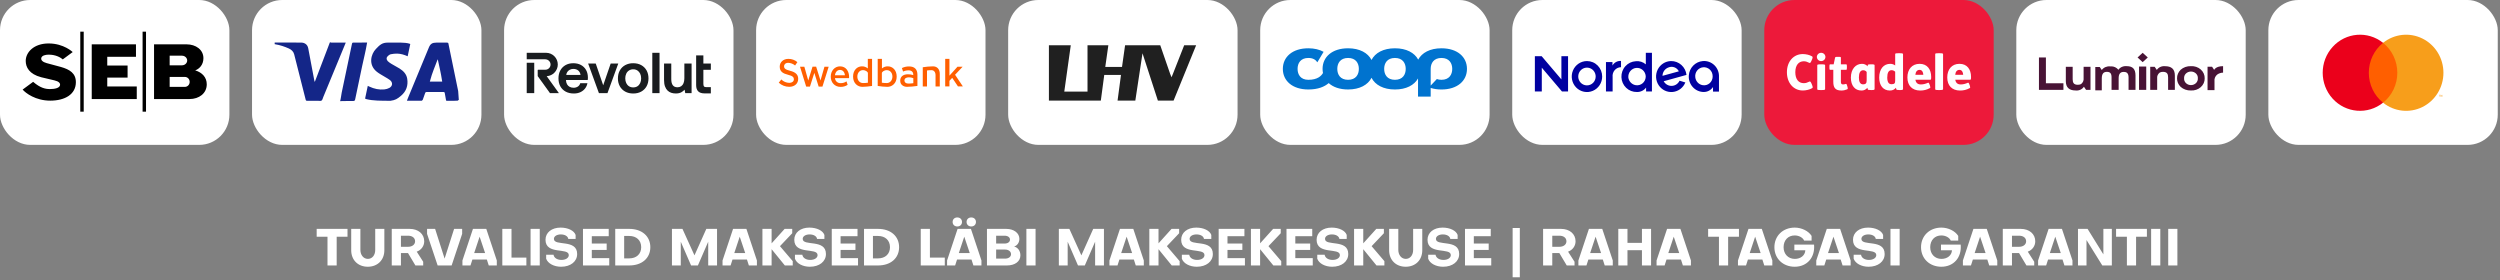 <svg xmlns="http://www.w3.org/2000/svg" fill="none" viewBox="0 0 705 79" height="79" width="705">
<rect x="0" y="0" width="705" height="79" fill="#808080" stroke="none"/>
<rect fill="white" rx="8.512" height="40.858" width="64.691"></rect>
<path fill="black" d="M6.383 25.262L9.344 23.075C11.417 24.86 12.866 25.117 14.075 25.117C15.456 25.117 16.753 24.827 16.925 24.049C17.055 23.434 16.536 22.938 15.353 22.665C14.108 22.393 12.867 22.1 11.632 21.785C8.223 20.896 7.254 18.938 7.254 17.177C7.254 14.75 9.543 12.253 13.712 12.253C17.995 12.253 20.499 14.681 20.499 14.681L17.702 16.75C16.381 15.622 14.679 15.408 13.739 15.408C12.788 15.408 11.797 15.673 11.641 16.348C11.494 17.007 12.107 17.511 13.168 17.802C14.37 18.117 15.474 18.4 17.158 18.879C19.67 19.587 21.396 20.665 21.396 23.17C21.396 26.605 18.314 28.383 14.17 28.383C10.036 28.383 7.228 26.255 6.383 25.264M22.64 8.938H23.608V31.494H22.64V8.938ZM25.869 27.93V12.494H38.344V16.025H30.247V18.485H35.979V21.887H30.247V24.375H38.568V27.93H25.869ZM40.209 8.938H41.176V31.494H40.209V8.938ZM43.44 27.93V12.502H52.599C55.233 12.502 57.364 14.024 57.364 16.409C57.364 18.297 56.189 19.4 55.129 19.817C55.129 19.817 55.061 19.835 54.947 19.845C55.008 19.848 55.069 19.857 55.129 19.87C56.977 20.452 58.306 21.776 58.306 23.776C58.306 26.332 56.13 27.93 53.454 27.93H43.44ZM47.843 24.502H52.117C52.877 24.502 53.489 23.896 53.489 23.092C53.489 22.297 52.877 21.691 52.117 21.691H47.843V24.502M47.843 18.416H51.331C52.143 18.416 52.789 17.784 52.789 17.066C52.789 16.34 52.143 15.707 51.331 15.707H47.843V18.415"></path>
<rect fill="white" rx="8.512" height="40.858" width="64.691" x="71.074"></rect>
<path fill="#142688" d="M129.123 28.383L128.136 28.419L125.999 28.424C125.798 28.424 125.8 28.35 125.762 28.157L125.425 26.258C125.379 26.016 125.297 25.947 125.058 25.947C123.481 25.958 121.904 25.961 120.327 25.947C120.055 25.941 119.957 26.046 119.878 26.285C119.669 26.919 119.443 27.546 119.204 28.168L118.932 28.416C117.573 28.427 116.208 28.422 114.843 28.416L114.753 28.38L115.134 27.425L120.952 13.366C121.371 12.359 121.926 12.023 123.002 12.023H126.053C126.298 12.023 126.401 12.042 126.456 12.306C127.367 16.766 128.288 21.226 129.207 25.685L129.384 28.163L129.12 28.328V28.391L129.123 28.383ZM123.454 16.739L123.38 16.84C122.66 18.85 121.939 20.254 121.213 23.007H124.702C124.283 20.254 123.867 18.748 123.454 16.739ZM77.461 11.995H78.103L84.881 12.006C85.933 12.006 86.719 12.565 86.921 13.617C87.492 16.617 88.063 19.623 88.623 22.627L88.731 23.1L88.886 22.803C90.26 19.288 91.633 15.53 92.998 12.012C93.085 11.792 93.188 12.012 93.422 12.012H97.5L97.378 12.329L91.151 27.398C91.01 27.739 90.928 28.196 90.667 28.369C90.423 28.535 89.977 28.416 89.621 28.419L86.63 28.427C86.358 28.435 86.26 28.345 86.195 28.088C85.121 23.833 84.019 19.582 82.959 15.326C82.76 14.542 82.198 14.005 81.458 13.675C80.224 13.132 79.092 12.73 77.461 12.455V11.995ZM102.952 27.813L103.713 24.212L104.176 24.427C105.516 25.06 106.927 25.363 108.404 25.215C108.885 25.165 109.388 25.014 109.818 24.782C110.72 24.287 110.813 23.274 110.016 22.619C109.559 22.241 109.01 21.977 108.507 21.661C107.754 21.193 106.946 20.785 106.259 20.235C103.806 18.272 104.6 15.28 105.992 13.821C107.093 12.664 107.77 12.017 109.317 12.017C111.765 12.017 114.217 11.888 115.501 12.326L115.696 12.414L114.962 15.869C114 15.442 113.026 15.136 111.998 15.12C111.411 15.112 110.81 15.169 110.231 15.291C109.927 15.354 109.619 15.571 109.38 15.792C108.918 16.213 108.91 16.816 109.353 17.245C109.652 17.537 110.005 17.782 110.37 17.999L112.659 19.31C113.736 19.99 114.622 20.865 114.834 22.2C115.147 24.127 114.571 25.757 113.078 27.018C112.004 27.918 111.487 28.229 110.128 28.422C107.373 28.416 105.228 28.422 103.374 27.973L102.952 27.808V27.813ZM103.529 11.995C103.061 14.748 102.604 16.367 102.15 18.528C101.484 21.685 100.812 24.846 100.16 28.006C100.092 28.336 99.975 28.485 99.638 28.474C98.512 28.452 97.381 28.512 96.258 28.512H95.869C96.038 28.512 96.195 26.894 96.358 26.126C97.324 21.556 98.289 16.959 99.249 12.389C99.311 12.086 99.412 11.998 99.727 12.004C100.85 12.031 101.979 11.995 103.104 11.995H103.529Z"></path>
<rect fill="white" rx="8.512" height="40.858" width="64.691" x="142.152"></rect>
<path fill="#191C1F" d="M183.95 14.891H185.989V26.264H183.95V14.891ZM200.459 19.682V17.917H198.351V15.616H196.313V24.004C196.313 24.776 196.506 25.364 196.889 25.752C197.271 26.139 197.868 26.336 198.66 26.336H200.459V24.571H199.142C198.855 24.571 198.651 24.508 198.53 24.385C198.422 24.27 198.351 23.984 198.351 23.652V19.682H200.459ZM172.213 17.917L170.103 24.05L167.996 17.917H165.855L168.896 26.264H171.31L174.353 17.917H172.213ZM192.989 22.099C192.989 22.628 192.909 23.085 192.753 23.465C192.62 23.811 192.387 24.109 192.083 24.322C191.773 24.521 191.409 24.623 191.04 24.612C190.456 24.612 190.017 24.421 189.733 24.043C189.444 23.662 189.299 23.083 189.299 22.325V17.917H187.261V22.548C187.261 23.271 187.352 23.883 187.529 24.367C187.707 24.854 187.953 25.25 188.258 25.544C188.561 25.836 188.916 26.048 189.312 26.173C189.707 26.297 190.131 26.36 190.573 26.36C191.211 26.36 191.738 26.245 192.141 26.016C192.484 25.827 192.794 25.582 193.056 25.291L193.24 26.264H195.028V17.917H192.989V22.099Z"></path>
<path fill="#191C1F" d="M178.564 17.829C179.425 17.829 180.188 18.009 180.831 18.365C181.475 18.722 181.981 19.226 182.338 19.864C182.693 20.5 182.874 21.255 182.874 22.107C182.874 22.948 182.693 23.695 182.338 24.333C181.987 24.964 181.465 25.483 180.831 25.83C180.188 26.187 179.425 26.368 178.564 26.368C177.712 26.368 176.954 26.187 176.304 25.83C175.668 25.485 175.143 24.966 174.791 24.333C174.423 23.649 174.239 22.883 174.255 22.107C174.255 21.255 174.435 20.5 174.791 19.864C175.148 19.226 175.657 18.722 176.304 18.365C177 17.997 177.778 17.813 178.564 17.829ZM178.564 24.651C179.025 24.651 179.425 24.543 179.755 24.329C180.084 24.116 180.344 23.812 180.526 23.431C180.711 23.046 180.803 22.602 180.803 22.107C180.803 21.601 180.711 21.153 180.526 20.775C180.355 20.411 180.088 20.1 179.755 19.875C179.4 19.648 178.985 19.533 178.564 19.544C178.153 19.535 177.748 19.646 177.399 19.865C177.05 20.083 176.773 20.399 176.602 20.773C176.409 21.191 176.315 21.647 176.325 22.107C176.325 22.602 176.418 23.048 176.602 23.431C176.786 23.812 177.048 24.116 177.383 24.329C177.716 24.543 178.114 24.651 178.564 24.651Z" clip-rule="evenodd" fill-rule="evenodd"></path>
<path fill="#191C1F" d="M150.655 17.695H148.535V26.26H150.655V17.695Z"></path>
<path fill="#191C1F" d="M153.998 14.891C155.817 14.891 157.297 16.369 157.297 18.188C157.297 19.936 155.902 21.393 154.165 21.48L157.611 26.264H155.095L151.654 21.493C151.639 21.471 151.632 21.445 151.632 21.419V19.791C151.632 19.757 151.646 19.724 151.67 19.699C151.694 19.675 151.728 19.661 151.762 19.661H153.789C153.985 19.662 154.178 19.623 154.359 19.547C154.539 19.471 154.702 19.36 154.838 19.22C154.976 19.081 155.084 18.916 155.156 18.734C155.228 18.552 155.263 18.358 155.259 18.162C155.244 17.368 154.561 16.721 153.737 16.721H148.535V14.891H153.998Z"></path>
<path fill="#191C1F" d="M163.808 18.315C163.198 17.992 162.473 17.828 161.654 17.828C160.834 17.828 160.101 18.009 159.475 18.364C158.854 18.714 158.346 19.234 158.009 19.863C157.663 20.499 157.488 21.258 157.488 22.121C157.488 22.961 157.667 23.711 158.016 24.347C158.37 24.987 158.876 25.487 159.523 25.839C160.172 26.188 160.948 26.367 161.829 26.367C162.532 26.367 163.161 26.237 163.702 25.976C164.242 25.716 164.684 25.363 165.013 24.925C165.326 24.512 165.541 24.033 165.642 23.525L165.653 23.469H163.626L163.617 23.503C163.516 23.87 163.287 24.188 162.971 24.401C162.603 24.639 162.172 24.759 161.734 24.747C161.325 24.747 160.957 24.66 160.637 24.486C160.325 24.32 160.069 24.066 159.901 23.756C159.719 23.409 159.619 23.026 159.609 22.636V22.569H165.731L165.739 22.532C165.76 22.413 165.774 22.292 165.78 22.171C165.785 22.054 165.787 21.935 165.787 21.816C165.776 21.007 165.595 20.294 165.25 19.701C164.91 19.112 164.41 18.632 163.808 18.315ZM163.064 19.887C163.414 20.181 163.63 20.598 163.71 21.126H159.677C159.724 20.784 159.837 20.486 160.018 20.24C160.204 19.987 160.449 19.783 160.732 19.645C161.023 19.502 161.344 19.429 161.669 19.431C162.235 19.431 162.705 19.584 163.064 19.887Z" clip-rule="evenodd" fill-rule="evenodd"></path>
<rect fill="white" rx="8.512" height="40.858" width="64.691" x="213.223"></rect>
<path fill="#FF5F00" d="M219.884 18.792C219.884 20.206 220.828 20.734 222.247 21.09C223.597 21.411 223.874 21.833 223.874 22.365C223.874 22.955 223.346 23.366 222.588 23.366C221.742 23.355 220.933 23.012 220.336 22.412C220.311 22.442 219.628 23.283 219.605 23.312C220.405 24.064 221.461 24.481 222.558 24.48C224.072 24.48 225.089 23.58 225.089 22.238C225.089 21.063 224.386 20.362 222.807 19.964C221.377 19.611 221.097 19.225 221.097 18.676C221.097 18.198 221.504 17.715 222.281 17.715C222.992 17.742 223.673 18.007 224.215 18.469L224.866 17.517C224.15 16.912 223.24 16.587 222.303 16.602C220.901 16.602 219.884 17.524 219.884 18.792Z"></path>
<path fill="#FF5F00" d="M229.134 18.805L227.924 22.707C227.924 22.707 226.837 18.855 226.829 18.826H225.605L227.338 24.416H228.411C228.419 24.388 229.641 20.549 229.641 20.549C229.641 20.549 230.851 24.387 230.86 24.416H231.932C231.941 24.387 233.668 18.877 233.685 18.826H232.492L231.377 22.707L230.155 18.805H229.134Z"></path>
<path fill="#FF5F00" d="M234.273 21.601V21.622C234.273 23.29 235.428 24.501 237.019 24.501C237.735 24.524 238.44 24.321 239.036 23.922C239.026 23.893 238.722 22.99 238.708 22.947C238.221 23.292 237.634 23.468 237.038 23.448C236.647 23.466 236.264 23.331 235.97 23.072C235.677 22.812 235.496 22.449 235.467 22.058L235.463 22.035H239.429V22.028L239.447 21.696C239.447 20.21 238.655 18.711 236.885 18.711C235.396 18.711 234.273 19.953 234.273 21.601ZM235.458 21.207C235.575 20.302 236.132 19.718 236.876 19.718C237.641 19.718 238.173 20.289 238.264 21.207L238.266 21.23H235.454L235.458 21.207Z"></path>
<path fill="#FF5F00" d="M244.725 16.602V19.3L244.693 19.274C244.233 18.89 243.646 18.689 243.047 18.71C241.814 18.71 240.566 19.699 240.566 21.589V21.61C240.566 23.5 241.882 24.49 243.181 24.49C244.099 24.469 245.014 24.385 245.921 24.238V16.602H244.725ZM241.771 21.61V21.589C241.771 20.541 242.432 19.78 243.343 19.78C244.187 19.78 244.746 20.344 244.746 20.573V23.323L244.73 23.326C244.271 23.397 243.807 23.428 243.343 23.419C242.447 23.419 241.771 22.642 241.771 21.61Z"></path>
<path fill="#FF5F00" d="M247.512 16.602V24.238C248.418 24.385 249.334 24.469 250.252 24.49C251.551 24.49 252.866 23.5 252.866 21.61V21.589C252.866 19.699 251.618 18.71 250.386 18.71C249.786 18.689 249.2 18.89 248.739 19.274L248.707 19.3V16.602H247.512ZM248.701 23.326L248.685 23.323V20.573C248.685 20.344 249.244 19.78 250.088 19.78C250.999 19.78 251.66 20.541 251.66 21.589V21.61C251.66 22.642 250.985 23.419 250.088 23.419C249.625 23.427 249.162 23.396 248.704 23.326H248.701Z"></path>
<path fill="#FF5F00" d="M254.338 19.191C254.349 19.223 254.65 20.142 254.663 20.18C255.141 19.956 255.663 19.84 256.191 19.838C257.059 19.838 257.538 20.27 257.538 21.054V21.188L257.512 21.178C257.034 21.016 256.532 20.938 256.028 20.947C254.672 20.947 253.863 21.624 253.863 22.758V22.779C253.863 23.95 254.848 24.483 255.762 24.483C256.75 24.466 257.736 24.382 258.712 24.231V21.074C258.712 19.544 257.901 18.735 256.366 18.735C255.663 18.725 254.969 18.882 254.338 19.191ZM255.049 22.715V22.694C255.049 22.138 255.518 21.806 256.302 21.806C256.727 21.805 257.148 21.881 257.545 22.031L257.557 22.036V23.457L257.541 23.46C257.067 23.535 256.588 23.569 256.109 23.562C255.475 23.56 255.049 23.221 255.049 22.715Z"></path>
<path fill="#FF5F00" d="M260.219 18.963V24.375H261.414V19.875L261.43 19.872C261.833 19.811 262.241 19.782 262.649 19.784C263.383 19.784 263.822 20.321 263.822 21.221V24.375H265.017V20.839C265.017 19.526 264.289 18.711 263.118 18.711C262.147 18.725 261.178 18.809 260.219 18.963Z"></path>
<path fill="#FF5F00" d="M266.547 16.602V24.373H267.741V22.788L268.519 21.949C268.519 21.949 270.138 24.356 270.15 24.373H271.53C271.49 24.312 269.328 21.079 269.328 21.079L271.449 18.826H270.003C269.991 18.839 267.739 21.334 267.739 21.334V16.602H266.547Z"></path>
<rect fill="white" rx="8.512" height="40.858" width="64.691" x="284.301"></rect>
<path fill="#202020" d="M333.937 12.773L330.758 20.85L330.373 21.789L329.988 20.85L327.195 12.773H317.273L316.406 18.878H311.686L312.554 12.773H306.678V25.827H300.128L301.958 12.773H295.793V28.363H310.434L311.398 21.132H316.118L315.154 28.363H320.163L322.186 15.028L326.52 28.363H330.951L337.308 12.773H333.937Z" clip-rule="evenodd" fill-rule="evenodd"></path>
<rect fill="white" rx="8.512" height="40.858" width="64.691" x="355.375"></rect>
<path fill="#0073CF" d="M406.49 13.617C411.008 13.617 413.685 16.082 413.685 19.428C413.685 22.774 411.008 25.236 406.49 25.236C405.358 25.236 404.342 25.083 403.453 24.798V27.236H399.883V22.123C398.819 24.013 396.554 25.236 393.376 25.236C390.092 25.236 387.785 23.932 386.766 21.941C385.747 23.932 383.44 25.232 380.156 25.232C377.793 25.232 375.93 24.558 374.697 23.433C373.506 24.457 371.708 25.232 368.953 25.232C364.436 25.232 361.762 22.768 361.762 19.428C361.762 16.082 364.436 13.617 368.953 13.617C370.673 13.617 372.114 13.984 373.253 14.613L371.491 17.567C371.027 16.844 370.219 16.344 368.953 16.344C366.756 16.344 365.916 17.829 365.916 19.425C365.916 21.014 366.759 22.505 368.953 22.505C371.517 22.505 372.588 21.435 373.081 20.592C373.003 20.208 372.964 19.817 372.964 19.425C372.964 16.082 375.641 13.617 380.156 13.617C383.44 13.617 385.747 14.918 386.766 16.909C387.785 14.918 390.092 13.617 393.376 13.617C396.605 13.617 398.893 14.875 399.932 16.814C400.977 14.875 403.261 13.617 406.49 13.617C401.973 13.617 406.49 13.617 406.49 13.617V13.617ZM380.156 22.505C382.356 22.505 383.196 21.02 383.196 19.425C383.196 17.836 382.353 16.344 380.156 16.344C377.962 16.344 377.118 17.836 377.118 19.425C377.118 21.02 377.962 22.505 380.156 22.505C380.156 22.505 377.959 22.505 380.156 22.505ZM393.376 22.505C395.57 22.505 396.414 21.02 396.414 19.425C396.414 17.836 395.57 16.344 393.376 16.344C391.179 16.344 390.336 17.836 390.336 19.425C390.336 21.02 391.179 22.505 393.376 22.505C393.376 22.505 391.179 22.505 393.376 22.505ZM406.49 22.505C408.687 22.505 409.531 21.02 409.531 19.425C409.531 17.836 408.687 16.344 406.49 16.344C404.297 16.344 403.453 17.836 403.453 19.425V24.133L405.192 22.288C405.559 22.427 405.991 22.505 406.49 22.505C404.297 22.505 406.49 22.505 406.49 22.505V22.505Z"></path>
<rect fill="white" rx="8.512" height="40.858" width="64.691" x="426.449"></rect>
<path fill="#0000A0" d="M480.17 17.222C479.148 17.312 478.192 17.77 477.473 18.513C476.753 19.257 476.318 20.237 476.246 21.278C476.199 21.872 476.274 22.47 476.466 23.033C476.657 23.596 476.961 24.113 477.358 24.551C477.756 24.989 478.238 25.339 478.774 25.578C479.311 25.817 479.89 25.94 480.475 25.941C480.988 25.942 481.492 25.814 481.945 25.57C482.397 25.327 482.784 24.973 483.071 24.542V25.832H484.751V21.667C484.778 21.057 484.676 20.449 484.452 19.882C484.228 19.316 483.888 18.805 483.454 18.384C483.019 17.963 482.502 17.642 481.935 17.441C481.369 17.241 480.767 17.166 480.17 17.222ZM482.964 21.698C482.951 22.041 482.867 22.377 482.717 22.684C482.568 22.992 482.357 23.265 482.098 23.484C481.839 23.704 481.538 23.866 481.214 23.96C480.89 24.053 480.55 24.077 480.216 24.029C479.674 23.956 479.171 23.703 478.785 23.309C478.399 22.916 478.15 22.404 478.078 21.853C478.025 21.514 478.041 21.166 478.126 20.833C478.211 20.5 478.362 20.189 478.571 19.918C478.779 19.647 479.04 19.423 479.338 19.259C479.635 19.096 479.963 18.997 480.299 18.968C480.636 18.939 480.975 18.981 481.295 19.091C481.616 19.202 481.91 19.378 482.16 19.61C482.41 19.841 482.611 20.122 482.749 20.436C482.887 20.75 482.961 21.09 482.964 21.434V21.698ZM471.191 17.222C470.419 17.242 469.666 17.474 469.012 17.894C468.359 18.313 467.829 18.904 467.478 19.605C467.127 20.306 466.969 21.09 467.019 21.875C467.07 22.659 467.328 23.416 467.766 24.063C468.204 24.711 468.806 25.227 469.508 25.555C470.21 25.884 470.986 26.014 471.755 25.93C472.523 25.847 473.255 25.555 473.873 25.083C474.492 24.612 474.974 23.979 475.268 23.252L473.634 22.755C473.436 23.18 473.127 23.541 472.741 23.799C472.354 24.058 471.906 24.203 471.444 24.219C470.982 24.235 470.524 24.121 470.122 23.89C469.719 23.66 469.386 23.32 469.16 22.91L475.589 21.123C475.468 20.039 474.955 19.04 474.151 18.319C473.347 17.598 472.308 17.207 471.237 17.222H471.191ZM468.824 21.387C468.833 20.866 468.999 20.36 469.299 19.937C469.6 19.515 470.02 19.196 470.504 19.025C471.037 18.795 471.636 18.78 472.18 18.982C472.724 19.184 473.173 19.588 473.436 20.113L468.824 21.387ZM457.127 18.947V17.191C456.646 17.151 456.164 17.252 455.737 17.48C455.31 17.709 454.956 18.055 454.714 18.481V17.502H452.882V25.785H454.76V21.698C454.719 21.355 454.75 21.008 454.85 20.678C454.95 20.349 455.117 20.044 455.34 19.785C455.564 19.525 455.838 19.316 456.146 19.172C456.454 19.028 456.788 18.951 457.127 18.947ZM440.33 22.413L434.741 15.839H432.832V25.785H434.787V19.087L440.467 25.785H442.193V15.839H440.314V22.491L440.33 22.413ZM465.877 14.891H464.121V18.154C463.735 17.817 463.285 17.564 462.799 17.411C462.313 17.259 461.801 17.21 461.296 17.268C460.175 17.323 459.121 17.825 458.362 18.666C457.603 19.506 457.2 20.617 457.24 21.758C457.28 22.899 457.76 23.978 458.577 24.761C459.393 25.544 460.48 25.968 461.601 25.941C462.1 25.959 462.596 25.856 463.047 25.64C463.499 25.423 463.893 25.1 464.197 24.697V25.785H465.846V14.906L465.877 14.891ZM464.09 21.698C464.075 22.041 463.988 22.378 463.838 22.685C463.687 22.993 463.474 23.265 463.214 23.485C462.954 23.704 462.652 23.866 462.327 23.96C462.002 24.053 461.661 24.077 461.326 24.029C460.786 23.953 460.284 23.699 459.899 23.307C459.513 22.914 459.263 22.404 459.189 21.853C459.162 21.526 459.198 21.196 459.296 20.883C459.394 20.57 459.552 20.279 459.761 20.028C459.969 19.777 460.224 19.57 460.511 19.419C460.798 19.268 461.111 19.177 461.433 19.149C461.755 19.122 462.079 19.159 462.387 19.259C462.695 19.358 462.98 19.519 463.227 19.731C463.473 19.943 463.677 20.203 463.825 20.495C463.973 20.787 464.063 21.106 464.09 21.434V21.698ZM447.537 17.222C446.688 17.219 445.857 17.472 445.149 17.95C444.442 18.428 443.889 19.109 443.562 19.907C443.235 20.705 443.148 21.583 443.312 22.431C443.476 23.28 443.883 24.059 444.483 24.672C445.082 25.284 445.847 25.701 446.679 25.871C447.512 26.041 448.376 25.955 449.161 25.625C449.946 25.295 450.617 24.735 451.089 24.017C451.561 23.298 451.813 22.453 451.813 21.589C451.815 21.016 451.706 20.449 451.492 19.919C451.278 19.389 450.963 18.908 450.566 18.502C450.169 18.096 449.697 17.774 449.177 17.555C448.657 17.335 448.1 17.222 447.537 17.222ZM447.537 24.076C447.05 24.079 446.572 23.934 446.166 23.66C445.759 23.387 445.442 22.996 445.254 22.538C445.066 22.08 445.016 21.576 445.11 21.089C445.204 20.602 445.439 20.155 445.784 19.804C446.128 19.453 446.568 19.215 447.046 19.119C447.525 19.023 448.02 19.073 448.47 19.265C448.92 19.456 449.304 19.779 449.573 20.193C449.842 20.607 449.984 21.093 449.981 21.589C449.981 22.249 449.723 22.881 449.265 23.347C448.807 23.814 448.185 24.076 447.537 24.076Z"></path>
<rect fill="#ED193A" rx="8.512" height="40.858" width="64.691" x="497.527"></rect>
<path fill="white" d="M528.636 25.044C528.636 25.319 528.536 25.396 527.775 25.396H527.672C526.879 25.396 526.771 25.351 526.7 25.149C526.671 25.044 526.634 24.874 526.603 24.747C526.402 25.005 526.144 25.21 525.848 25.346C525.552 25.482 525.228 25.544 524.903 25.528C523.099 25.528 521.948 24.151 521.948 21.901C521.948 19.402 523.373 17.999 525.061 17.999C525.364 17.991 525.665 18.049 525.943 18.171C526.221 18.292 526.47 18.473 526.671 18.7L526.7 18.39C526.718 18.237 526.758 18.139 527.577 18.139H527.667C528.512 18.139 528.636 18.203 528.636 18.425V25.044ZM551.394 22.494C551.521 23.378 552.058 23.812 552.917 23.812C553.581 23.812 554.203 23.659 554.925 23.339C555.075 23.275 555.209 23.339 555.372 23.844L555.48 24.12C555.641 24.636 555.631 24.747 555.462 24.845C554.62 25.314 553.669 25.55 552.706 25.528C550.507 25.528 549.126 24.17 549.126 21.84C549.126 19.574 550.396 17.999 552.572 17.999C554.724 17.999 555.833 19.555 555.833 21.705C555.833 22.423 555.767 22.494 555.517 22.494H551.394ZM540.154 22.494C540.275 23.378 540.825 23.812 541.676 23.812C542.343 23.812 542.97 23.659 543.686 23.339C543.839 23.275 543.973 23.339 544.132 23.844L544.245 24.12C544.408 24.636 544.398 24.747 544.221 24.845C543.382 25.313 542.433 25.549 541.473 25.528C539.271 25.528 537.888 24.17 537.888 21.84C537.888 19.574 539.155 17.999 541.336 17.999C543.483 17.999 544.595 19.555 544.595 21.705C544.595 22.423 544.532 22.494 544.284 22.494H540.154ZM518.252 16.029C519.087 16.029 519.131 16.04 519.131 16.315V18.139H520.567C520.767 18.139 520.825 18.176 520.825 18.864V18.962C520.825 19.651 520.767 19.69 520.567 19.69H519.131V22.968C519.131 23.524 519.232 23.812 519.729 23.812C519.971 23.807 520.21 23.763 520.438 23.683C520.675 23.585 520.767 23.704 520.925 24.281L520.965 24.413C521.136 25.044 521.089 25.099 520.865 25.205C520.358 25.422 519.812 25.532 519.261 25.528C517.488 25.528 516.992 24.636 516.992 23.069V19.69H516.157C515.949 19.69 515.899 19.651 515.899 18.962V18.864C515.899 18.176 515.949 18.139 516.157 18.139H517.095C517.195 17.551 517.374 16.728 517.477 16.315C517.543 16.082 517.577 16.029 518.252 16.029ZM536.655 25.044C536.655 25.319 536.555 25.396 535.796 25.396H535.72C534.927 25.396 534.814 25.351 534.751 25.149C534.714 25.044 534.679 24.874 534.653 24.747C534.234 25.255 533.721 25.528 532.943 25.528C531.065 25.528 529.935 24.125 529.935 21.88C529.935 19.442 531.194 17.999 533.059 17.999C533.581 17.999 534.066 18.163 534.442 18.462V15.301C534.442 15.086 534.461 15.005 535.515 15.005H535.586C536.555 15.005 536.655 15.086 536.655 15.301V25.044ZM506.278 20.373C506.278 18.377 507.232 17.279 508.678 17.279C509.218 17.279 509.656 17.443 510.206 17.718C510.404 17.813 510.567 17.776 510.828 17.154L511.012 16.728C511.202 16.217 511.215 15.995 510.983 15.889C510.317 15.486 509.287 15.245 508.389 15.245C505.841 15.245 503.91 17.287 503.91 20.373C503.91 23.463 505.841 25.52 508.389 25.52C509.287 25.52 510.346 25.269 511.012 24.869C511.239 24.76 511.226 24.541 511.036 24.035L510.852 23.579C510.588 22.952 510.43 22.912 510.23 23.016C509.682 23.296 509.218 23.455 508.678 23.455C507.232 23.455 506.278 22.383 506.278 20.373ZM547.946 25.099C547.946 25.306 547.849 25.396 546.874 25.396H546.8C545.752 25.396 545.728 25.306 545.728 25.099V15.301C545.728 15.086 545.752 15.005 546.8 15.005H546.874C547.849 15.005 547.946 15.086 547.946 15.301V25.099ZM513.623 18.139C514.595 18.139 514.682 18.226 514.682 18.444V25.099C514.682 25.319 514.595 25.396 513.623 25.396H513.562C512.493 25.396 512.469 25.319 512.469 25.099V18.444C512.469 18.226 512.493 18.139 513.562 18.139H513.623ZM526.4 20.291C526.287 20.142 526.141 20.02 525.974 19.936C525.807 19.852 525.622 19.808 525.435 19.807C524.606 19.807 524.211 20.543 524.211 21.853C524.211 22.968 524.506 23.791 525.412 23.791C525.754 23.791 526.002 23.704 526.17 23.527C526.334 23.355 526.4 23.122 526.4 22.595V20.291ZM534.442 20.236C534.313 20.096 534.157 19.985 533.984 19.909C533.81 19.832 533.623 19.792 533.433 19.791C532.598 19.791 532.203 20.527 532.203 21.88C532.203 22.65 532.366 23.143 532.598 23.405C532.806 23.664 533.133 23.752 533.441 23.752C533.834 23.752 534.132 23.659 534.269 23.479C534.39 23.339 534.442 23.127 534.442 22.645V20.236ZM553.618 21.102C553.581 20.355 553.275 19.704 552.551 19.704C551.916 19.704 551.452 20.183 551.368 21.102H553.618ZM542.377 21.102C542.343 20.355 542.048 19.704 541.308 19.704C540.673 19.704 540.214 20.183 540.127 21.102H542.377ZM513.562 14.891C514.261 14.891 514.769 15.439 514.769 16.069C514.766 16.224 514.732 16.378 514.669 16.52C514.607 16.663 514.517 16.791 514.405 16.899C514.293 17.006 514.16 17.09 514.016 17.147C513.871 17.203 513.717 17.23 513.562 17.226C513.25 17.232 512.947 17.114 512.721 16.897C512.494 16.681 512.362 16.383 512.353 16.069C512.353 15.439 512.872 14.891 513.562 14.891Z"></path>
<rect fill="white" rx="8.512" height="40.858" width="64.691" x="568.598"></rect>
<path fill="#481335" d="M599.736 18.656C599.285 18.609 598.829 18.677 598.418 18.851C598.006 19.025 597.655 19.298 597.402 19.642V19.72C597.147 19.374 596.794 19.098 596.38 18.922C595.966 18.746 595.507 18.677 595.054 18.721C594.605 18.676 594.151 18.744 593.742 18.918C593.333 19.092 592.984 19.365 592.733 19.708V19.786L592.128 18.892H590.875V25.474H592.705V22.118C592.705 20.801 593.181 20.261 594.145 20.261C595.11 20.261 595.456 20.76 595.456 21.801V25.343H597.459V22.078C597.459 20.84 597.92 20.275 598.899 20.275C599.476 20.275 600.254 20.432 600.254 21.814V25.342H602.213V21.288C602.213 19.471 601.436 18.656 599.736 18.656ZM587.575 22.065C587.614 22.375 587.567 22.69 587.439 22.979C587.311 23.269 587.105 23.524 586.841 23.723C586.559 23.85 586.248 23.913 585.934 23.907C584.796 23.907 584.493 23.314 584.493 22.354V18.84H582.564V22.881C582.564 24.697 583.558 25.513 585.317 25.513C585.78 25.567 586.25 25.495 586.668 25.305C587.086 25.115 587.433 24.817 587.665 24.447L588.268 25.343H589.522V18.84H587.578L587.575 22.065ZM617.832 18.656C617.301 18.638 616.772 18.718 616.277 18.892C615.782 19.066 615.33 19.331 614.95 19.669C614.278 20.325 613.911 21.193 613.927 22.092C613.909 22.986 614.276 23.851 614.95 24.5C615.33 24.839 615.782 25.103 616.277 25.278C616.772 25.452 617.301 25.533 617.832 25.515C618.339 25.544 618.847 25.477 619.324 25.317C619.801 25.157 620.236 24.908 620.602 24.586C620.968 24.264 621.256 23.876 621.449 23.447C621.642 23.017 621.734 22.556 621.721 22.092C621.736 21.627 621.645 21.164 621.453 20.733C621.261 20.302 620.973 19.912 620.607 19.589C620.241 19.265 619.805 19.015 619.327 18.855C618.849 18.694 618.34 18.626 617.832 18.656ZM617.832 23.999C617.566 23.996 617.304 23.944 617.062 23.845C616.819 23.746 616.602 23.603 616.422 23.424C616.243 23.245 616.105 23.035 616.018 22.806C615.931 22.577 615.896 22.334 615.916 22.092C615.894 21.847 615.929 21.601 616.016 21.369C616.104 21.138 616.243 20.925 616.425 20.745C616.607 20.564 616.828 20.421 617.074 20.322C617.32 20.224 617.585 20.173 617.854 20.173C618.122 20.173 618.387 20.224 618.633 20.322C618.879 20.421 619.1 20.564 619.282 20.745C619.464 20.925 619.603 21.138 619.691 21.369C619.779 21.601 619.813 21.847 619.791 22.092C619.809 22.334 619.772 22.578 619.683 22.807C619.594 23.036 619.455 23.246 619.274 23.425C619.094 23.603 618.875 23.746 618.632 23.845C618.389 23.944 618.126 23.996 617.86 23.999H617.832ZM576.944 16.207H574.984V25.343H581.885V23.486H576.944V16.207ZM603.207 25.343H605.24V18.759H603.207V25.343ZM624.401 19.722L623.81 18.826H622.528V25.409H624.488V22.88C624.446 22.544 624.49 22.203 624.617 21.886C624.745 21.568 624.952 21.282 625.222 21.05C625.698 20.694 626.292 20.495 626.908 20.485V18.656C624.805 18.656 624.387 19.722 624.387 19.722H624.401ZM602.79 16.207L604.23 17.523L605.672 16.207L604.23 14.891L602.79 16.207ZM610.571 18.668C610.11 18.617 609.642 18.689 609.225 18.876C608.808 19.063 608.46 19.357 608.223 19.722L607.616 18.84H606.363V25.343H608.322V22.115C608.28 21.804 608.326 21.489 608.455 21.199C608.583 20.909 608.791 20.654 609.058 20.457C609.335 20.318 609.648 20.249 609.964 20.259C611.089 20.259 611.406 20.852 611.406 21.812V25.34H613.308V21.288C613.308 19.471 612.328 18.668 610.555 18.668H610.571Z"></path>
<rect fill="white" rx="8.512" height="40.858" width="64.691" x="639.676"></rect>
<path fill="#FF5F00" d="M667.418 12.086H676.625V28.961H667.418V12.086Z"></path>
<path fill="#EB001B" d="M668.005 20.522C668.001 17.229 669.483 14.116 672.023 12.083C667.709 8.625 661.514 9.129 657.792 13.24C654.069 17.351 654.069 23.69 657.792 27.801C661.514 31.912 667.709 32.416 672.023 28.958C669.484 26.925 668.002 23.815 668.004 20.522H668.005Z"></path>
<path fill="#F79E1B" d="M689.048 20.523C689.048 24.632 686.747 28.38 683.125 30.176C679.501 31.971 675.191 31.499 672.023 28.959C674.561 26.925 676.044 23.814 676.044 20.522C676.044 17.229 674.561 14.119 672.023 12.084C675.191 9.545 679.501 9.073 683.125 10.868C686.748 12.663 689.048 16.412 689.048 20.52V20.523ZM688.043 27.322V26.851H688.18V26.754H687.832V26.851H687.981V27.322H688.043ZM688.718 27.322V26.754H688.613L688.49 27.16L688.367 26.754H688.274V27.322H688.35V26.895L688.463 27.265H688.542L688.657 26.895V27.326L688.718 27.322Z"></path>
<path fill="white" d="M89.301 64.545H97.995V66.758H94.943V74.859H92.353V66.758H89.301V64.545ZM105.812 64.545H108.387V70.577C108.387 73.326 106.477 75.221 103.714 75.221C100.951 75.221 99.041 73.326 99.041 70.577V64.545H101.631V70.49C101.631 71.763 102.383 72.979 103.714 73.008C104.973 73.008 105.812 71.952 105.812 70.49V64.545ZM115.537 64.545C117.953 64.545 119.631 65.977 119.631 68.046C119.631 69.391 118.778 70.519 117.519 70.968L119.342 73.818V74.859H117.143L115.06 71.373H113.064V74.859H110.474V64.545H115.537ZM113.064 66.469V69.594H115.089C116.203 69.594 117.056 68.986 117.056 68.046C117.056 67.047 116.203 66.469 115.089 66.469H113.064ZM128.056 64.545H130.327V65.948L127.362 74.859H123.412L120.432 65.948V64.545H122.703L125.38 72.921L128.056 64.545ZM133.372 64.545H137.133L140.099 73.456V74.859H137.827L137.292 73.196H133.213L132.677 74.859H130.406V73.456L133.372 64.545ZM135.252 66.744L133.719 71.359H136.8L135.252 66.744ZM141.653 64.545H144.243V72.646H148.438V74.859H141.653V64.545ZM149.621 74.859V64.545H152.211V74.859H149.621ZM158.215 75.221C156.218 75.221 154.497 74.295 154.019 72.964V71.836H156.102C156.204 72.689 157.115 73.297 158.301 73.297C159.517 73.311 160.399 72.733 160.399 71.937C160.399 69.724 153.831 71.966 153.831 67.612C153.831 65.586 155.567 64.183 158.084 64.183C160.168 64.183 161.904 65.037 162.323 66.252V67.38H160.254C160.168 66.628 159.3 66.107 158.157 66.107C157.014 66.107 156.204 66.628 156.204 67.366C156.204 69.536 162.757 67.308 162.757 71.619C162.772 73.746 160.905 75.221 158.215 75.221ZM171.806 74.859H164.399V64.545H171.661V66.613H166.887V68.682H171.082V70.476H166.887V72.791H171.806V74.859ZM183.392 69.709C183.392 72.805 181.019 74.859 177.461 74.859H173.497V64.545H177.461C181.019 64.545 183.392 66.613 183.392 69.709ZM177.461 66.541H176.014V72.863H177.461C179.471 72.863 180.817 71.633 180.817 69.709C180.817 67.771 179.471 66.541 177.461 66.541ZM189.489 64.545H192.455L195.84 72.01L199.182 64.545H202.205V74.859H199.717V68.161L196.809 74.859H194.885L191.977 68.161V74.859H189.489V64.545ZM206.722 64.545H210.483L213.449 73.456V74.859H211.177L210.642 73.196H206.563L206.027 74.859H203.756V73.456L206.722 64.545ZM208.602 66.744L207.069 71.359H210.15L208.602 66.744ZM217.593 68.624L221.267 64.545H223.408V65.774L219.951 69.42L223.553 73.644V74.859H221.325L217.593 70.273V74.859H215.003V64.545H217.593V68.624ZM228.372 75.221C226.375 75.221 224.654 74.295 224.176 72.964V71.836H226.26C226.361 72.689 227.272 73.297 228.459 73.297C229.674 73.311 230.556 72.733 230.556 71.937C230.556 69.724 223.988 71.966 223.988 67.612C223.988 65.586 225.724 64.183 228.242 64.183C230.325 64.183 232.061 65.037 232.48 66.252V67.38H230.412C230.325 66.628 229.457 66.107 228.314 66.107C227.171 66.107 226.361 66.628 226.361 67.366C226.361 69.536 232.914 67.308 232.914 71.619C232.929 73.746 231.062 75.221 228.372 75.221ZM241.963 74.859H234.556V64.545H241.818V66.613H237.044V68.682H241.239V70.476H237.044V72.791H241.963V74.859ZM253.549 69.709C253.549 72.805 251.177 74.859 247.618 74.859H243.654V64.545H247.618C251.177 64.545 253.549 66.613 253.549 69.709ZM247.618 66.541H246.171V72.863H247.618C249.629 72.863 250.974 71.633 250.974 69.709C250.974 67.771 249.629 66.541 247.618 66.541ZM259.646 64.545H262.236V72.646H266.431V74.859H259.646V64.545ZM270.041 64.545H273.802L276.768 73.456V74.859H274.497L273.962 73.196H269.882L269.347 74.859H267.076V73.456L270.041 64.545ZM271.922 66.744L270.388 71.359H273.47L271.922 66.744ZM268.638 62.592C268.638 61.84 269.188 61.319 269.954 61.319C270.736 61.319 271.285 61.84 271.285 62.592C271.285 63.344 270.736 63.865 269.954 63.865C269.188 63.865 268.638 63.344 268.638 62.592ZM272.573 62.592C272.573 61.84 273.123 61.319 273.889 61.319C274.67 61.319 275.22 61.84 275.22 62.592C275.22 63.344 274.67 63.865 273.889 63.865C273.123 63.865 272.573 63.344 272.573 62.592ZM278.323 64.545H283.762C285.947 64.545 287.466 65.745 287.466 67.351C287.466 68.422 286.858 69.261 285.976 69.521C287.046 69.767 287.755 70.765 287.755 72.01C287.755 73.731 286.207 74.859 283.965 74.859H278.323V64.545ZM283.43 70.375H280.912V72.935H283.43C284.413 72.935 285.108 72.415 285.108 71.691C285.108 70.91 284.413 70.375 283.43 70.375ZM280.912 66.469V68.682H283.299C284.196 68.682 284.818 68.234 284.818 67.568C284.818 66.917 284.196 66.469 283.299 66.469H280.912ZM289.441 74.859V64.545H292.031V74.859H289.441ZM298.596 64.545H301.561L304.947 72.01L308.288 64.545H311.312V74.859H308.824V68.161L305.916 74.859H303.992L301.084 68.161V74.859H298.596V64.545ZM315.828 64.545H319.59L322.555 73.456V74.859H320.284L319.749 73.196H315.669L315.134 74.859H312.863V73.456L315.828 64.545ZM317.709 66.744L316.176 71.359H319.257L317.709 66.744ZM326.7 68.624L330.374 64.545H332.515V65.774L329.058 69.42L332.66 73.644V74.859H330.432L326.7 70.273V74.859H324.11V64.545H326.7V68.624ZM337.478 75.221C335.482 75.221 333.76 74.295 333.283 72.964V71.836H335.366C335.468 72.689 336.379 73.297 337.565 73.297C338.78 73.311 339.663 72.733 339.663 71.937C339.663 69.724 333.095 71.966 333.095 67.612C333.095 65.586 334.831 64.183 337.348 64.183C339.431 64.183 341.167 65.037 341.587 66.252V67.38H339.518C339.431 66.628 338.563 66.107 337.421 66.107C336.278 66.107 335.468 66.628 335.468 67.366C335.468 69.536 342.021 67.308 342.021 71.619C342.035 73.746 340.169 75.221 337.478 75.221ZM351.069 74.859H343.662V64.545H350.925V66.613H346.151V68.682H350.346V70.476H346.151V72.791H351.069V74.859ZM355.35 68.624L359.025 64.545H361.166V65.774L357.708 69.42L361.31 73.644V74.859H359.082L355.35 70.273V74.859H352.761V64.545H355.35V68.624ZM370.198 74.859H362.791V64.545H370.053V66.613H365.279V68.682H369.475V70.476H365.279V72.791H370.198V74.859ZM375.665 75.221C373.669 75.221 371.947 74.295 371.47 72.964V71.836H373.553C373.654 72.689 374.566 73.297 375.752 73.297C376.967 73.311 377.849 72.733 377.849 71.937C377.849 69.724 371.282 71.966 371.282 67.612C371.282 65.586 373.018 64.183 375.535 64.183C377.618 64.183 379.354 65.037 379.773 66.252V67.38H377.705C377.618 66.628 376.75 66.107 375.607 66.107C374.464 66.107 373.654 66.628 373.654 67.366C373.654 69.536 380.207 67.308 380.207 71.619C380.222 73.746 378.356 75.221 375.665 75.221ZM384.439 68.624L388.113 64.545H390.254V65.774L386.797 69.42L390.399 73.644V74.859H388.171L384.439 70.273V74.859H381.849V64.545H384.439V68.624ZM398.505 64.545H401.08V70.577C401.08 73.326 399.171 75.221 396.408 75.221C393.645 75.221 391.735 73.326 391.735 70.577V64.545H394.324V70.49C394.324 71.763 395.077 72.979 396.408 73.008C397.666 73.008 398.505 71.952 398.505 70.49V64.545ZM406.943 75.221C404.947 75.221 403.225 74.295 402.748 72.964V71.836H404.831C404.932 72.689 405.844 73.297 407.03 73.297C408.245 73.311 409.128 72.733 409.128 71.937C409.128 69.724 402.56 71.966 402.56 67.612C402.56 65.586 404.296 64.183 406.813 64.183C408.896 64.183 410.632 65.037 411.052 66.252V67.38H408.983C408.896 66.628 408.028 66.107 406.885 66.107C405.743 66.107 404.932 66.628 404.932 67.366C404.932 69.536 411.486 67.308 411.486 71.619C411.5 73.746 409.634 75.221 406.943 75.221ZM420.534 74.859H413.127V64.545H420.39V66.613H415.616V68.682H419.811V70.476H415.616V72.791H420.534V74.859ZM426.563 78.187V64.299H428.588V78.187H426.563ZM440.215 64.545C442.631 64.545 444.309 65.977 444.309 68.046C444.309 69.391 443.456 70.519 442.197 70.968L444.02 73.818V74.859H441.821L439.738 71.373H437.742V74.859H435.152V64.545H440.215ZM437.742 66.469V69.594H439.767C440.881 69.594 441.734 68.986 441.734 68.046C441.734 67.047 440.881 66.469 439.767 66.469H437.742ZM448.076 64.545H451.837L454.803 73.456V74.859H452.532L451.996 73.196H447.917L447.381 74.859H445.11V73.456L448.076 64.545ZM449.957 66.744L448.423 71.359H451.504L449.957 66.744ZM458.947 64.545V68.494H463.027V64.545H465.602V74.859H463.027V70.548H458.947V74.859H456.357V64.545H458.947ZM470.115 64.545H473.876L476.842 73.456V74.859H474.57L474.035 73.196H469.956L469.42 74.859H467.149V73.456L470.115 64.545ZM471.995 66.744L470.462 71.359H473.543L471.995 66.744ZM481.692 64.545H490.386V66.758H487.334V74.859H484.744V66.758H481.692V64.545ZM493.072 64.545H496.833L499.799 73.456V74.859H497.528L496.992 73.196H492.913L492.378 74.859H490.106V73.456L493.072 64.545ZM494.953 66.744L493.419 71.359H496.5L494.953 66.744ZM509.104 70.577H506.008V68.986H511.563C511.896 72.603 509.596 75.221 506.109 75.221C502.782 75.221 500.38 72.906 500.38 69.709C500.38 66.512 502.782 64.183 506.109 64.183C508.062 64.183 510.001 65.138 510.869 66.527V67.858H508.771C508.409 67.004 507.324 66.396 506.109 66.396C504.257 66.382 502.97 67.742 502.97 69.709C502.97 71.662 504.286 72.993 506.109 73.008C507.773 73.022 509.031 72.038 509.104 70.577ZM515.153 64.545H518.914L521.88 73.456V74.859H519.609L519.074 73.196H514.994L514.459 74.859H512.188V73.456L515.153 64.545ZM517.034 66.744L515.5 71.359H518.582L517.034 66.744ZM526.928 75.221C524.932 75.221 523.21 74.295 522.733 72.964V71.836H524.816C524.917 72.689 525.829 73.297 527.015 73.297C528.23 73.311 529.112 72.733 529.112 71.937C529.112 69.724 522.545 71.966 522.545 67.612C522.545 65.586 524.281 64.183 526.798 64.183C528.881 64.183 530.617 65.037 531.037 66.252V67.38H528.968C528.881 66.628 528.013 66.107 526.87 66.107C525.727 66.107 524.917 66.628 524.917 67.366C524.917 69.536 531.471 67.308 531.471 71.619C531.485 73.746 529.619 75.221 526.928 75.221ZM533.112 74.859V64.545H535.702V74.859H533.112ZM550.455 70.577H547.359V68.986H552.914C553.247 72.603 550.947 75.221 547.46 75.221C544.133 75.221 541.731 72.906 541.731 69.709C541.731 66.512 544.133 64.183 547.46 64.183C549.413 64.183 551.352 65.138 552.22 66.527V67.858H550.122C549.76 67.004 548.675 66.396 547.46 66.396C545.609 66.382 544.321 67.742 544.321 69.709C544.321 71.662 545.637 72.993 547.46 73.008C549.124 73.022 550.382 72.038 550.455 70.577ZM556.504 64.545H560.266L563.231 73.456V74.859H560.96L560.425 73.196H556.345L555.81 74.859H553.539V73.456L556.504 64.545ZM558.385 66.744L556.852 71.359H559.933L558.385 66.744ZM569.849 64.545C572.265 64.545 573.943 65.977 573.943 68.046C573.943 69.391 573.09 70.519 571.831 70.968L573.654 73.818V74.859H571.455L569.372 71.373H567.376V74.859H564.786V64.545H569.849ZM567.376 66.469V69.594H569.401C570.515 69.594 571.368 68.986 571.368 68.046C571.368 67.047 570.515 66.469 569.401 66.469H567.376ZM577.71 64.545H581.471L584.437 73.456V74.859H582.165L581.63 73.196H577.551L577.015 74.859H574.744V73.456L577.71 64.545ZM579.59 66.744L578.057 71.359H581.138L579.59 66.744ZM595.539 64.545V74.859H592.849L588.393 67.684V74.859H585.991V64.545H588.697L593.152 71.735V64.545H595.539ZM596.732 64.545H605.427V66.758H602.374V74.859H599.785V66.758H596.732V64.545ZM606.618 74.859V64.545H609.207V74.859H606.618ZM611.435 74.859V64.545H614.024V74.859H611.435Z"></path>
</svg>
